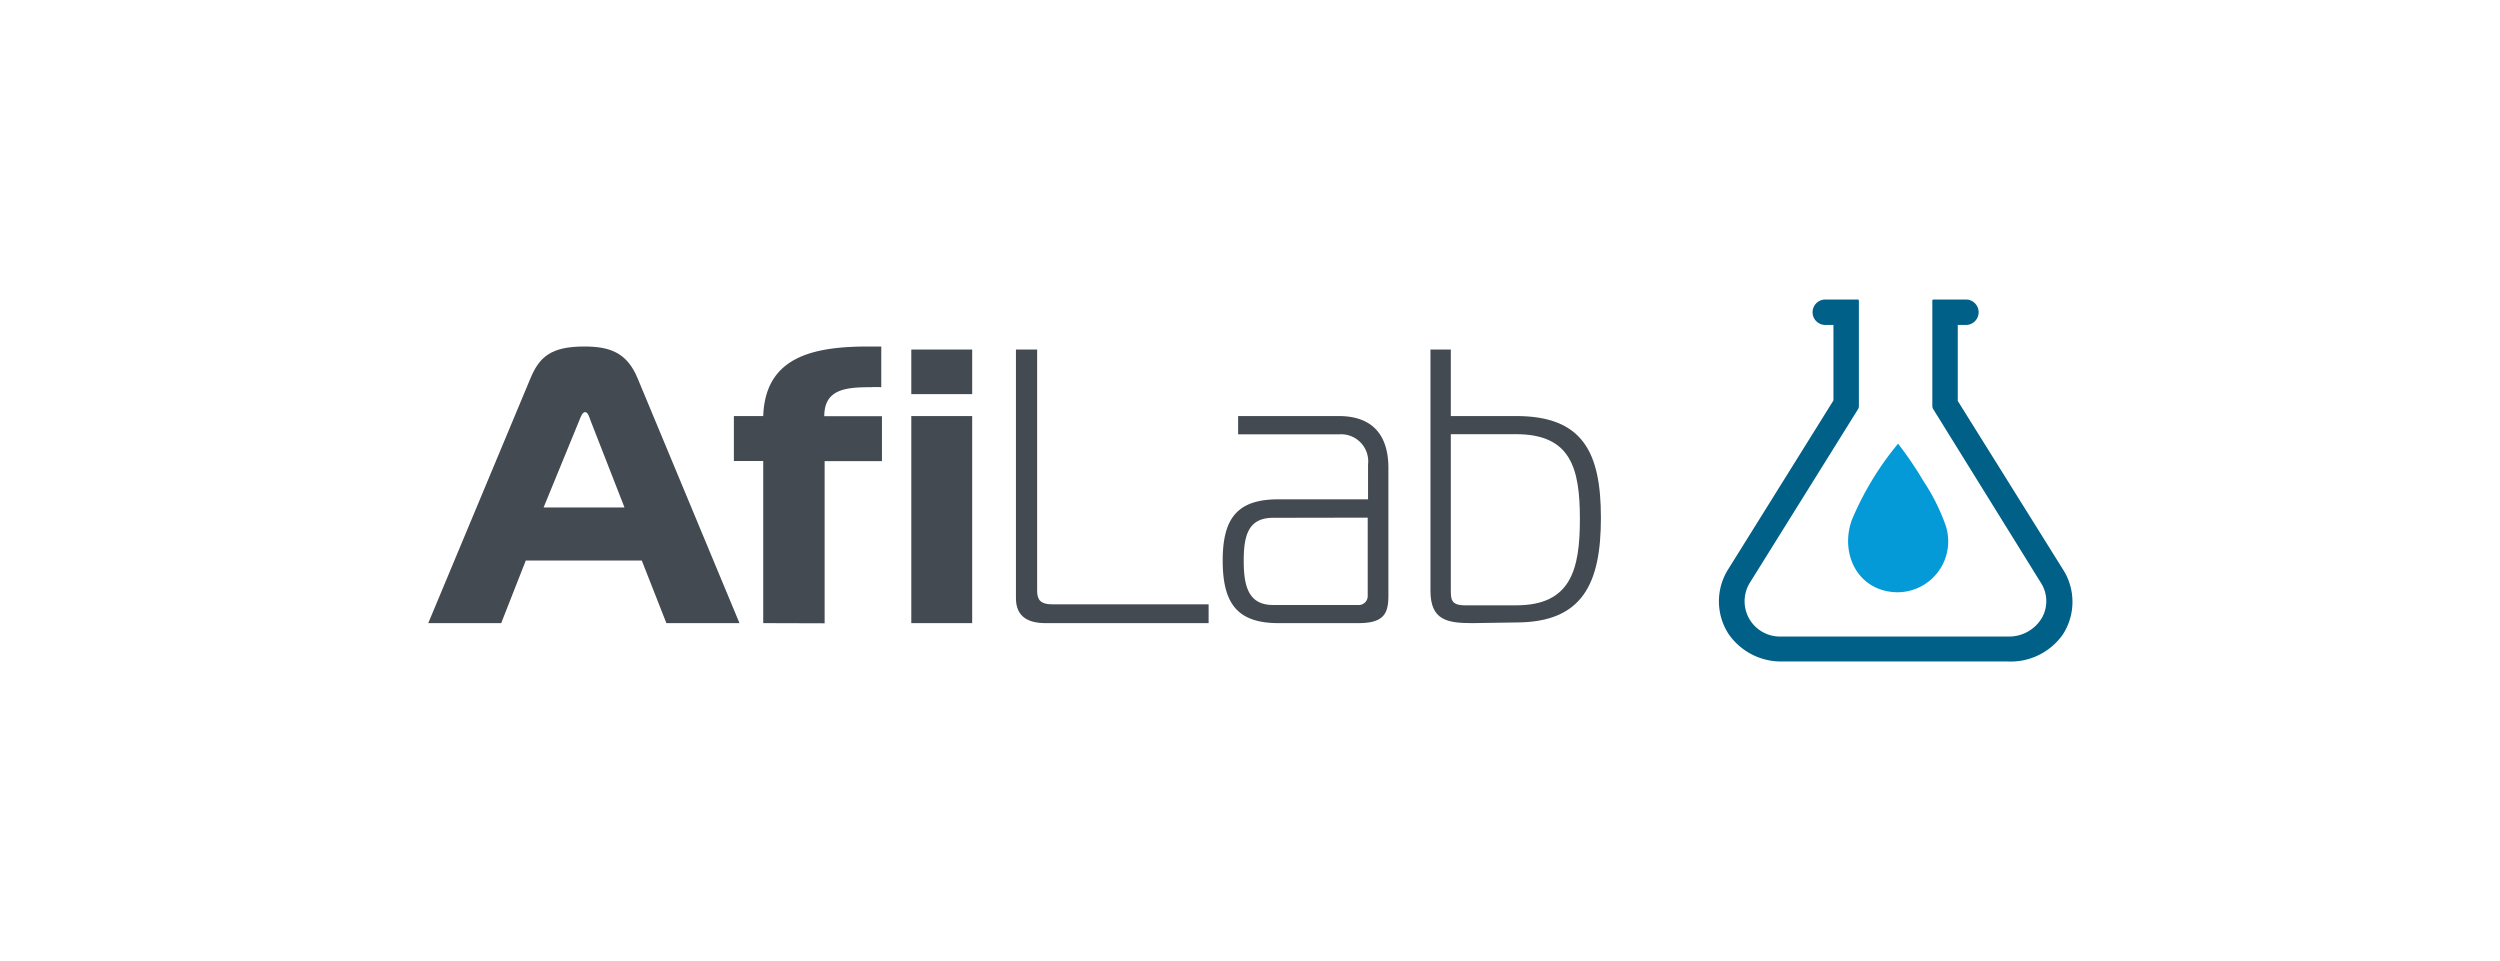 <?xml version="1.0" encoding="UTF-8"?> <svg xmlns="http://www.w3.org/2000/svg" id="Layer_1" data-name="Layer 1" viewBox="0 0 147.4 56.69"><defs><style>.cls-1{fill:#434a51;}.cls-2{fill:#006087;}.cls-3{fill:#049ad7;fill-rule:evenodd;}</style></defs><path class="cls-1" d="M31.27,22.32c.53-1.27,1.2-1.89,3.18-1.89,1.45,0,2.51.32,3.15,1.89l6,14.42H39.29l-1.45-3.69H31l-1.45,3.69H25.25Zm.78,7.6h4.77l-2-5.12c-.09-.25-.16-.5-.32-.5s-.25.25-.35.5Z"></path><path class="cls-1" d="M45,36.74V27.18H43.27V24.53H45c.12-3.5,2.95-4.1,6.2-4.1.25,0,.51,0,.76,0v2.4a4.75,4.75,0,0,0-.6,0c-1.47,0-2.76.1-2.76,1.71H52v2.65H48.62v9.56Z"></path><path class="cls-1" d="M53.73,23.24V20.61h3.59v2.63Zm0,1.29h3.59V36.74H53.73Z"></path><path class="cls-1" d="M61.65,36.74c-1,0-1.75-.35-1.75-1.47V20.61h1.25V34.85c0,.53.23.78.87.78h9.24v1.11Z"></path><path class="cls-1" d="M78.93,24.53c2,0,2.93,1.13,2.93,3.06v7.54c0,1.08-.3,1.61-1.78,1.61h-4.7c-2.42,0-3.29-1.15-3.29-3.69s.9-3.61,3.29-3.61h5.28V27.39a1.6,1.6,0,0,0-1.73-1.78H73V24.53Zm-3.87,6c-1.47,0-1.73,1.06-1.73,2.53s.26,2.61,1.73,2.61h5a.53.53,0,0,0,.58-.56V30.52Z"></path><path class="cls-1" d="M86.81,36.74c-1.5,0-2.47-.18-2.47-1.91V20.61h1.2v3.92h3.85c3.92,0,5,2.12,5,6s-1.08,6.17-5,6.17Zm-1.27-2c0,.6,0,.95.85.95h3c3.23,0,3.76-2.1,3.76-5.09s-.53-5-3.76-5H85.54Z"></path><path class="cls-2" d="M118.36,39H105.11a3.76,3.76,0,0,1-3.2-1.63,3.54,3.54,0,0,1,0-3.83l6.19-9.93s0,0,0-.05V19.16h-.48a.75.75,0,0,1,0-1.5h1.91a.07.07,0,0,1,.07.08v6.2a.36.36,0,0,1-.06.2l-6.37,10.22a2.08,2.08,0,0,0,1.78,3.17h13.44a2.25,2.25,0,0,0,2-1.1,2,2,0,0,0-.06-2.07L114,24.15a.39.39,0,0,1-.07-.23V17.74a.07.07,0,0,1,.08-.08h1.9a.75.75,0,0,1,0,1.5h-.48v4.43a.09.09,0,0,0,0,.05l6.2,9.93a3.54,3.54,0,0,1,0,3.83A3.75,3.75,0,0,1,118.36,39Z"></path><path class="cls-3" d="M111.91,26.16a17.78,17.78,0,0,0-2.73,4.51c-.71,2,.37,4.2,2.66,4.25a3,3,0,0,0,2.81-4.12,11.84,11.84,0,0,0-1.24-2.43,21.15,21.15,0,0,0-1.5-2.21Z"></path></svg> 